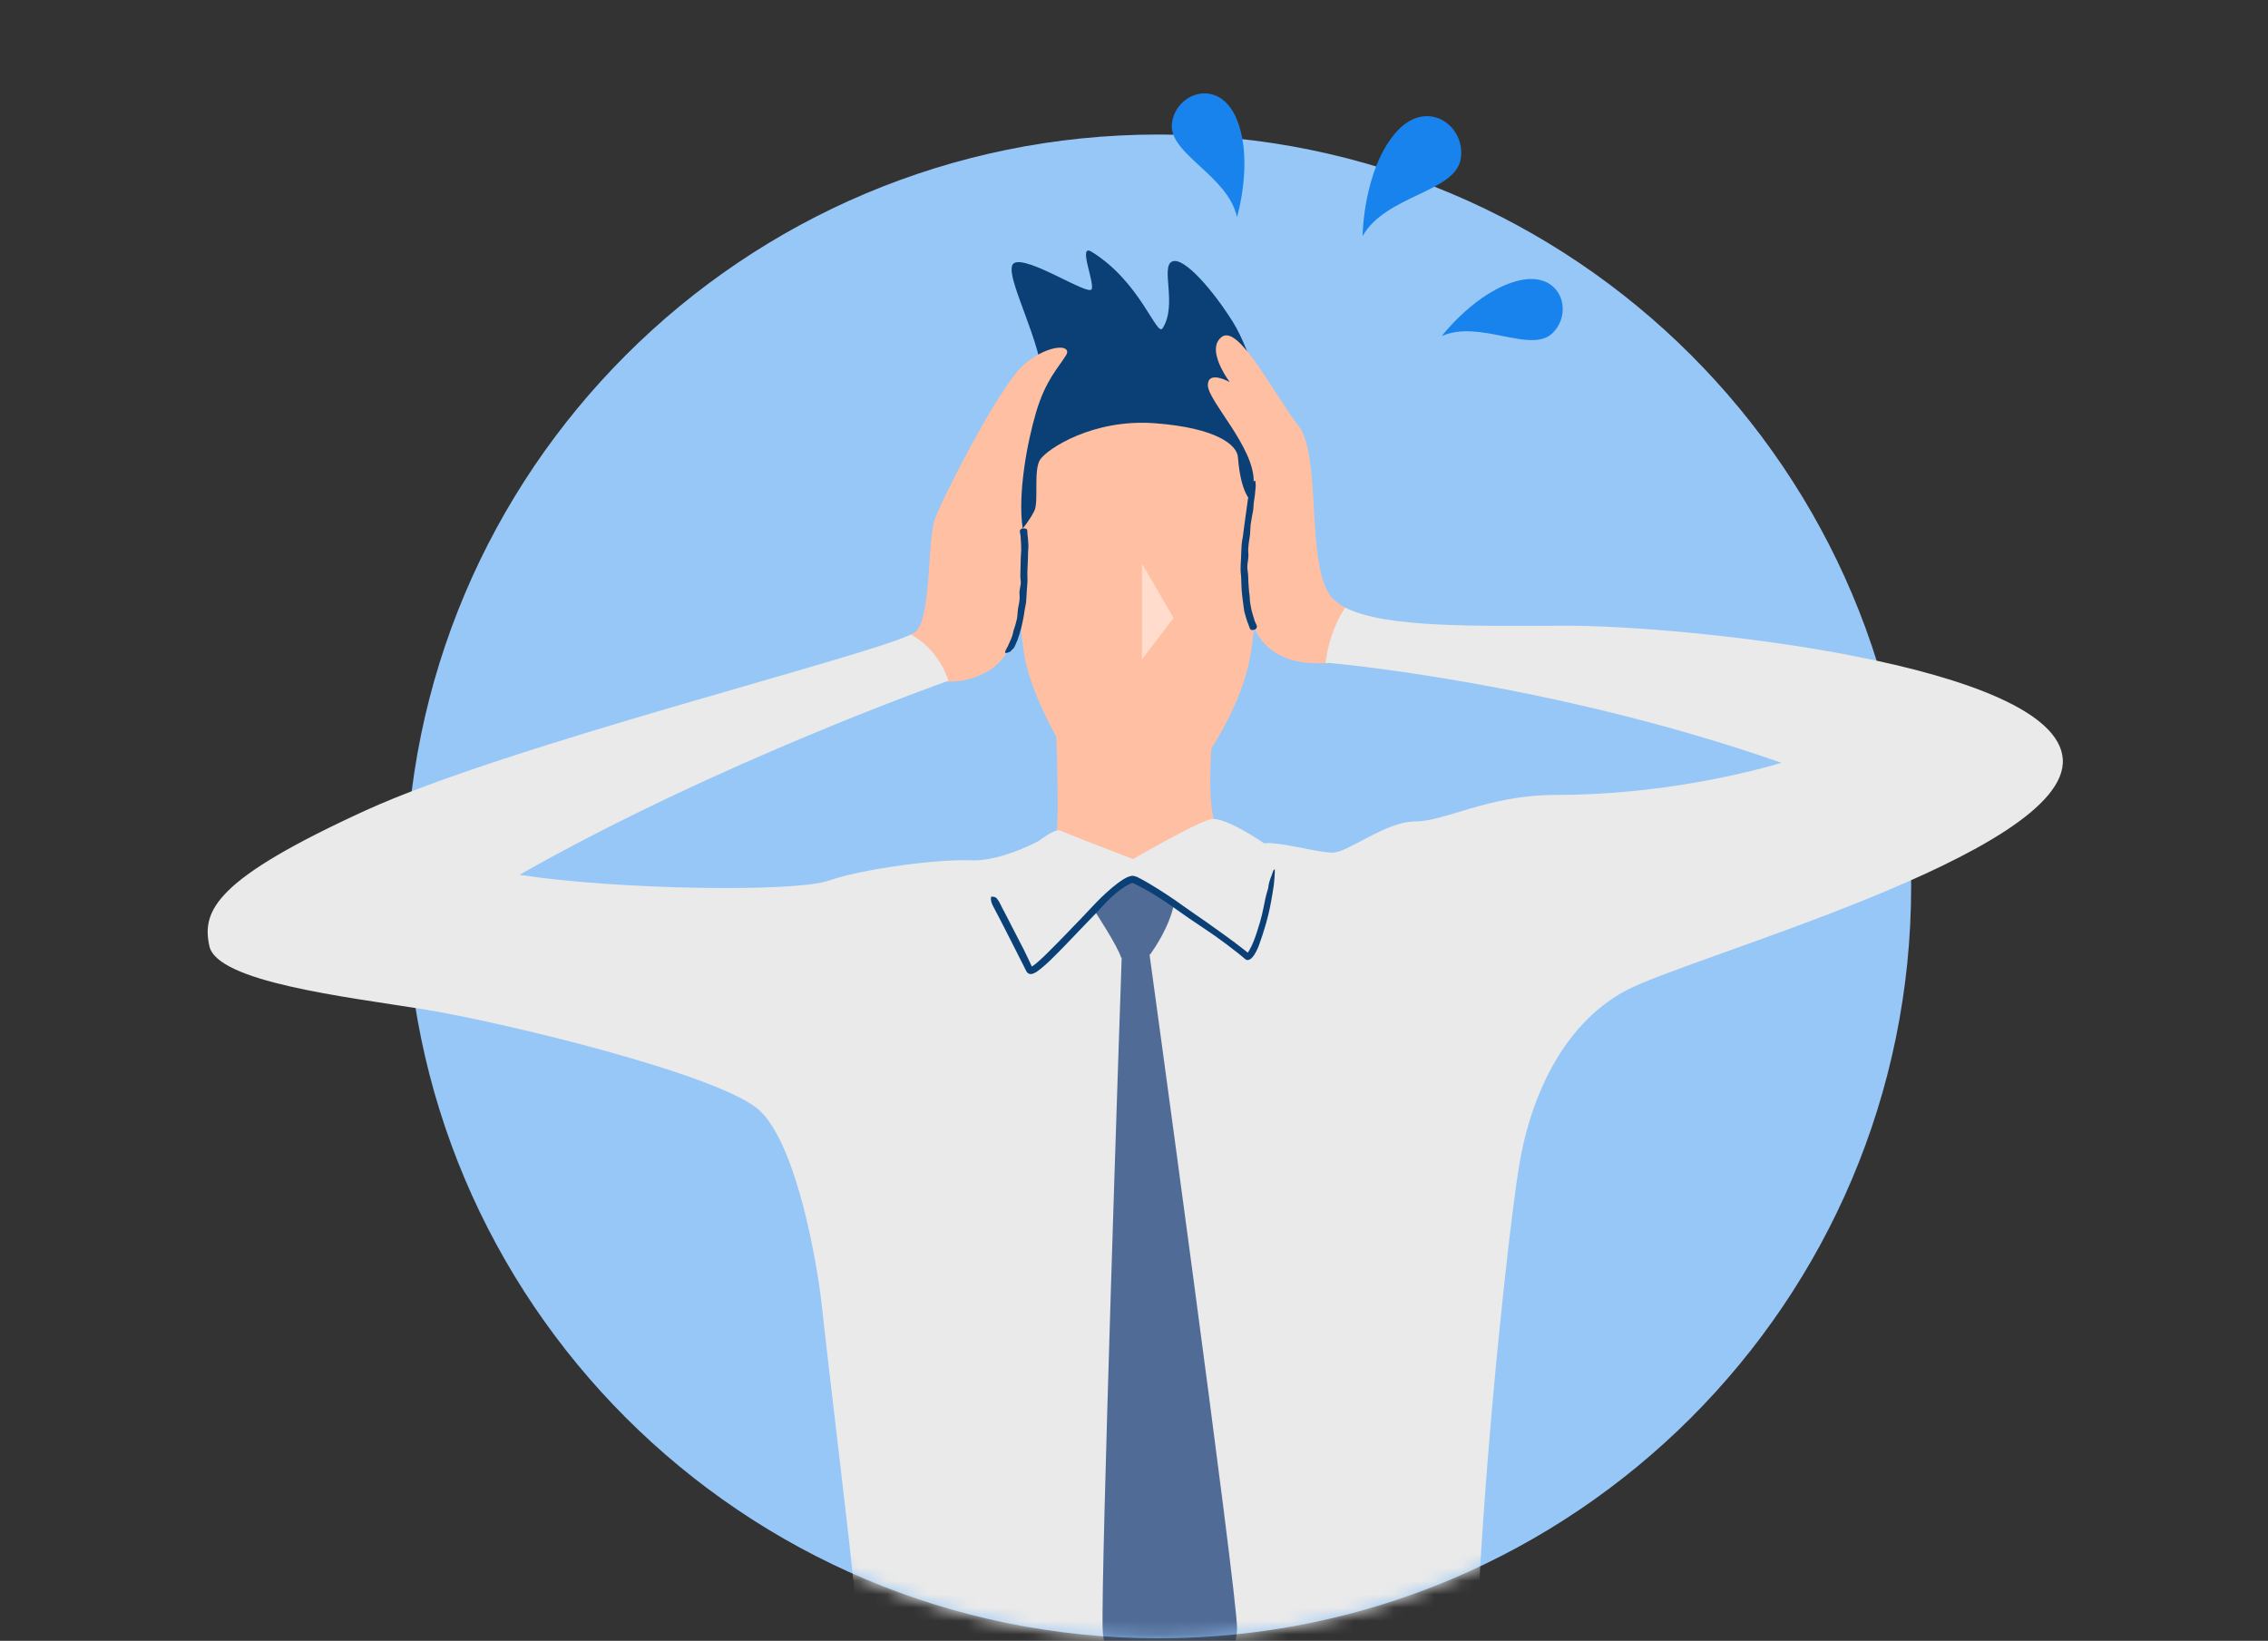 <svg width="170" height="123" viewBox="0 0 170 123" fill="none" xmlns="http://www.w3.org/2000/svg">
<rect x="0" y="0" width="170" height="123" fill="#333333" stroke="none"/>
<path d="M86.833 122.808C117.993 122.808 143.253 97.574 143.253 66.446C143.253 35.318 117.993 10.084 86.833 10.084C55.672 10.084 30.412 35.318 30.412 66.446C30.412 97.574 55.672 122.808 86.833 122.808Z" fill="#97C7F7"/>
<mask id="mask0_2_2470" style="mask-type:luminance" maskUnits="userSpaceOnUse" x="14" y="10" width="143" height="113">
<path d="M156.844 60.062C156.844 82.182 130.497 107.718 111.934 116.945C104.375 120.704 95.854 122.814 86.833 122.814C77.812 122.814 69.576 120.774 62.115 117.133C43.342 107.976 14 89.728 14 67.457C14 36.325 55.669 10.085 86.833 10.085C117.998 10.085 156.844 28.93 156.844 60.062Z" fill="white"/>
</mask>
<g mask="url(#mask0_2_2470)">
<path d="M94.046 40.433C94.046 40.433 95.218 35.761 95.218 33.655C95.218 31.55 93.874 26.47 92.412 24.134C90.95 21.798 88.73 19.198 87.853 19.607C86.977 20.015 88.262 22.85 87.149 24.601C86.703 25.305 85.51 21.153 81.827 18.876C80.763 18.221 82.058 21.153 81.827 21.68C81.59 22.206 77.005 19.139 76.01 19.725C75.016 20.31 78.376 26.035 78.085 28.72C77.795 31.405 76.274 30.793 75.279 35.234C74.284 39.676 77.618 42.769 77.618 42.769L94.046 40.433Z" fill="#0A4076"/>
<path d="M94.016 37.742C94.016 37.742 94.629 45.836 93.489 50.212C92.35 54.595 88.226 60.899 85.07 60.991C81.915 61.077 77.791 53.542 76.915 49.777C76.039 46.013 76.652 39.617 76.652 39.617C76.652 39.617 77.179 39.004 77.528 38.301C77.877 37.597 77.442 35.234 77.969 34.445C78.496 33.656 81.915 31.378 86.565 31.727C91.215 32.077 92.726 33.371 92.79 34.268C93.032 37.425 94.016 37.742 94.016 37.742Z" fill="#FFBFA2"/>
<g opacity="0.45">
<path d="M85.596 42.242V49.428L87.966 46.324L85.596 42.242Z" fill="white"/>
</g>
<path d="M79.08 53.048C79.08 53.048 79.43 60.057 79.199 62.629C78.962 65.201 73.936 65.432 73.936 65.432L83.757 78.864L97.321 70.335L99.665 65.674C99.665 65.674 92.058 63.907 91.122 61.807C90.187 59.702 91.149 52.463 91.149 52.463L79.075 53.048H79.08Z" fill="#FFBFA2"/>
<path d="M91.516 27.549C91.139 26.77 90.87 25.771 91.591 25.245C92.876 24.31 95.569 29.686 97.322 31.904C99.074 34.122 97.87 42.231 99.741 44.685C99.993 45.018 100.37 45.303 100.837 45.55C101.956 47.242 101.805 49.105 99.359 49.712C98.343 49.728 94.994 49.943 93.811 46.592C92.408 42.618 93.972 38.612 93.972 36.044C93.972 33.477 90.537 30.04 90.537 28.875C90.537 27.71 92.177 28.644 92.177 28.644C92.177 28.644 91.817 28.172 91.521 27.559L91.516 27.549Z" fill="#FFBFA2"/>
<path d="M79.715 26.094C79.984 26.164 80.081 26.352 79.898 26.647C79.312 27.581 78.376 28.516 77.677 30.852C76.979 33.188 76.274 37.044 76.656 39.611C77.038 42.184 76.823 46.77 75.42 48.993C74.178 50.959 71.592 51.157 71.108 51.077C68.657 51.421 66.409 49.708 68.291 47.554C68.485 47.463 68.614 47.382 68.673 47.318C69.845 46.034 69.49 40.54 70.076 38.908C70.662 37.27 74.753 29.327 76.505 27.576C77.71 26.373 79.129 25.944 79.715 26.089V26.094Z" fill="#FFBFA2"/>
<path d="M64.066 119.383C64.969 128.529 65.275 129.845 65.464 133.212C65.722 137.868 67.308 137.019 68.243 137.954C69.178 138.888 79.549 139.049 88.317 138.818C97.085 138.582 110.455 134.871 110.455 134.871C110.234 135.349 110.476 126.386 110.863 119.05C111.482 107.37 112.987 93.111 113.809 87.741C114.627 82.365 117.083 76.877 121.76 74.31C126.437 71.737 155.086 64.031 154.618 56.904C154.15 49.778 126.389 46.878 117.315 46.905C110.74 46.921 103.81 47.082 100.832 45.546C100.3 46.341 99.606 47.715 99.359 49.708C99.547 49.708 99.655 49.697 99.655 49.697C99.655 49.697 116.234 51.126 133.539 57.184C130.555 58.048 124.18 59.589 116.61 59.589C111.584 59.589 108.31 61.577 106.084 61.577C103.859 61.577 101.058 63.913 99.886 63.913C98.714 63.913 96.026 63.096 94.741 63.209C94.741 63.209 91.854 61.206 90.784 61.405C89.715 61.609 84.935 64.401 84.935 64.401C84.935 64.401 79.898 62.473 79.495 62.269C79.092 62.065 77.877 63.032 77.877 63.032C77.877 63.032 74.979 64.605 72.759 64.493C70.538 64.38 64.808 65.078 62.12 66.012C59.561 66.904 46.266 66.705 38.939 65.577C53.803 57.13 71.006 51.061 71.006 51.061C71.006 51.061 71.044 51.072 71.108 51.077C70.474 49.144 69.232 48.102 68.286 47.56C64.641 49.31 38.052 55.879 27.386 60.76C16.161 65.9 15.107 68.236 15.693 70.921C16.279 73.606 25.864 74.718 31.713 75.652C37.562 76.587 54.163 80.588 56.97 83.273C59.776 85.958 61.265 94.883 61.577 97.671C62.421 105.313 63.544 114.206 64.055 119.383H64.066Z" fill="#EAEAEA"/>
<path d="M81.967 68.155C81.967 68.155 83.838 71.012 84.026 71.775C84.026 71.775 85.972 71.887 86.241 71.506C86.51 71.125 87.654 69.487 87.993 67.774C87.993 67.774 85.553 65.985 84.94 65.905C84.327 65.83 82.461 67.505 81.967 68.155Z" fill="#506C96"/>
<path d="M86.087 70.985C86.087 70.985 92.726 119.324 92.726 122.068C92.726 124.812 88.861 131.568 88.248 131.718C87.635 131.869 82.808 125.977 82.652 122.164C82.501 118.352 83.947 75.426 84.103 71.006L86.087 70.98V70.985Z" fill="#506C96"/>
<path d="M93.612 46.904C93.456 46.544 93.36 46.184 93.263 45.814C93.225 45.631 93.22 45.443 93.188 45.261C93.15 45.051 93.139 44.836 93.107 44.621C93.058 44.219 93.048 43.81 93.037 43.413C93.037 43.166 92.983 42.924 92.989 42.677C92.989 42.446 92.999 42.215 93.016 41.984C93.026 41.775 93.032 41.571 93.042 41.34C93.053 41.002 93.069 40.658 93.145 40.331C93.188 40.11 93.198 39.885 93.231 39.659L93.392 38.494C93.44 38.15 93.483 37.806 93.532 37.463C93.532 37.431 93.548 37.398 93.553 37.361C93.569 37.237 93.596 37.114 93.602 36.995C93.607 36.84 93.628 36.684 93.72 36.539C93.731 36.517 93.736 36.496 93.736 36.474C93.736 36.324 93.881 36.217 93.978 36.083C93.994 36.061 94.042 36.05 94.075 36.034C94.085 36.056 94.102 36.077 94.102 36.104C94.112 36.211 94.123 36.324 94.123 36.432C94.123 36.571 94.091 36.711 94.085 36.85C94.069 37.232 93.962 37.597 93.956 37.978C93.956 38.198 93.892 38.419 93.86 38.633C93.822 38.87 93.768 39.106 93.741 39.348C93.714 39.6 93.72 39.852 93.693 40.105C93.671 40.304 93.628 40.502 93.602 40.701C93.569 40.959 93.548 41.222 93.569 41.485C93.591 41.636 93.569 41.791 93.553 41.942C93.532 42.124 93.494 42.312 93.494 42.495C93.494 42.672 93.532 42.849 93.548 43.026C93.564 43.204 93.564 43.386 93.569 43.563C93.596 43.918 93.607 44.278 93.661 44.627C93.688 44.825 93.677 45.029 93.714 45.223C93.757 45.454 93.79 45.696 93.86 45.921C93.919 46.125 93.978 46.335 94.042 46.539C94.091 46.646 94.134 46.759 94.188 46.861C94.231 46.947 94.231 47.038 94.128 47.151C94.118 47.162 94.102 47.183 94.091 47.183C93.999 47.205 93.903 47.237 93.822 47.231C93.768 47.231 93.741 47.172 93.698 47.14C93.698 47.14 93.698 47.129 93.693 47.129L93.607 46.904H93.612Z" fill="#0A4076"/>
<path d="M77.006 39.95C77.044 40.267 77.076 40.583 77.087 40.9C77.087 41.056 77.071 41.212 77.06 41.367C77.06 41.566 77.055 41.733 77.049 41.904C77.033 42.248 77.017 42.597 77.006 42.925C77.006 43.102 77.017 43.36 77.017 43.548C77.017 43.741 76.985 43.94 76.974 44.133C76.963 44.305 76.953 44.477 76.942 44.676C76.931 44.966 76.91 45.256 76.84 45.535C76.797 45.723 76.781 45.916 76.748 46.104C76.695 46.437 76.619 46.77 76.539 47.098C76.458 47.393 76.377 47.688 76.27 47.978C76.259 48.005 76.243 48.032 76.232 48.059C76.195 48.161 76.141 48.263 76.098 48.365C76.044 48.499 75.985 48.628 75.845 48.709C75.829 48.719 75.813 48.741 75.808 48.757C75.743 48.881 75.566 48.902 75.442 48.95C75.421 48.956 75.377 48.94 75.34 48.934C75.34 48.913 75.34 48.886 75.34 48.87C75.372 48.784 75.399 48.698 75.442 48.623C75.496 48.526 75.56 48.429 75.598 48.322C75.716 48.037 75.872 47.764 75.931 47.452C75.958 47.27 76.033 47.098 76.087 46.92C76.135 46.727 76.2 46.528 76.238 46.33C76.27 46.12 76.27 45.905 76.297 45.696C76.313 45.529 76.361 45.363 76.388 45.197C76.426 44.976 76.442 44.756 76.42 44.531C76.404 44.402 76.431 44.273 76.447 44.144C76.463 43.988 76.517 43.832 76.517 43.677C76.517 43.526 76.485 43.371 76.48 43.22C76.48 43.065 76.48 42.914 76.49 42.758C76.496 42.452 76.506 42.157 76.512 41.84C76.512 41.668 76.539 41.496 76.544 41.325C76.549 41.12 76.544 40.916 76.533 40.712C76.523 40.524 76.506 40.342 76.496 40.159C76.485 40.057 76.469 39.955 76.447 39.853C76.431 39.772 76.458 39.697 76.587 39.627C76.603 39.622 76.619 39.611 76.63 39.611C76.722 39.611 76.824 39.611 76.904 39.633C76.953 39.649 76.963 39.697 76.996 39.735C76.996 39.735 76.996 39.74 76.996 39.746L77.012 39.944H77.006V39.95Z" fill="#0A4076"/>
<path d="M75.225 68.246C75.731 69.229 76.241 70.212 76.747 71.2C76.865 71.442 76.983 71.689 77.102 71.936L77.274 72.306C77.311 72.387 77.311 72.392 77.317 72.408C77.317 72.419 77.322 72.44 77.338 72.44C77.322 72.489 77.661 72.236 77.87 72.043C78.102 71.839 78.327 71.619 78.548 71.399C79.397 70.561 80.225 69.691 81.058 68.826C81.564 68.3 82.053 67.757 82.58 67.242C83.085 66.764 83.596 66.297 84.219 65.905C84.364 65.819 84.52 65.733 84.714 65.679C84.811 65.652 84.934 65.636 85.052 65.679C85.112 65.695 85.171 65.711 85.225 65.733L85.338 65.792C85.649 65.942 85.913 66.109 86.198 66.27C87.074 66.796 87.923 67.349 88.746 67.951C89.289 68.348 89.859 68.719 90.407 69.105C91.375 69.793 92.332 70.469 93.278 71.211C93.568 71.442 93.514 71.415 93.53 71.404L93.579 71.334C93.611 71.286 93.643 71.237 93.67 71.189C93.729 71.087 93.783 70.974 93.837 70.862C94.046 70.405 94.208 69.911 94.353 69.417C94.385 69.32 94.412 69.218 94.444 69.127C94.546 68.767 94.638 68.407 94.708 68.037C94.799 67.564 94.891 67.102 95.036 66.656C95.057 66.597 95.068 66.522 95.073 66.458C95.132 66.001 95.315 65.663 95.439 65.276C95.46 65.217 95.509 65.19 95.546 65.147C95.546 65.217 95.557 65.287 95.557 65.357C95.541 65.684 95.519 66.007 95.482 66.329C95.428 66.743 95.347 67.156 95.278 67.57C95.079 68.692 94.756 69.782 94.364 70.867C94.305 71.023 94.235 71.184 94.154 71.334C94.111 71.409 94.068 71.49 94.02 71.565C93.971 71.64 93.923 71.71 93.826 71.812C93.735 71.898 93.627 71.968 93.504 71.968C93.374 71.968 93.305 71.86 93.213 71.791C93.052 71.651 92.955 71.57 92.815 71.463C92.246 71.017 91.665 70.572 91.068 70.153C90.445 69.712 89.805 69.304 89.176 68.874C88.676 68.525 88.176 68.171 87.681 67.822C87.02 67.376 86.359 66.93 85.66 66.571C85.445 66.458 85.262 66.361 85.069 66.264L84.999 66.227C84.999 66.227 84.977 66.227 84.966 66.216C84.945 66.211 84.929 66.184 84.902 66.189C84.843 66.189 84.751 66.227 84.66 66.27C84.214 66.49 83.752 66.85 83.343 67.22C82.945 67.586 82.59 67.994 82.214 68.391C81.822 68.794 81.445 69.186 81.064 69.583C80.3 70.378 79.548 71.184 78.747 71.963C78.521 72.177 78.29 72.392 78.042 72.591L77.849 72.741L77.747 72.816L77.693 72.854L77.602 72.908C77.478 72.972 77.354 73.026 77.231 73.015C77.096 73.015 77.01 72.924 76.94 72.822C76.591 72.134 76.252 71.452 75.903 70.77C75.596 70.174 75.295 69.583 74.994 68.987C74.822 68.66 74.65 68.332 74.473 67.994C74.328 67.725 74.242 67.484 74.284 67.269C74.284 67.247 74.295 67.21 74.306 67.21C74.414 67.226 74.526 67.21 74.639 67.279C74.715 67.323 74.806 67.484 74.887 67.591C74.892 67.602 74.897 67.618 74.908 67.629L75.215 68.241L75.225 68.246Z" fill="#0A4076"/>
</g>
<path d="M102.133 17.7C102.133 17.7 102.176 12.839 104.557 10.015C106.934 7.19 109.928 9.456 109.487 11.937C109.046 14.424 103.853 14.644 102.133 17.7Z" fill="#1883EC"/>
<path d="M108.078 25.181C108.078 25.181 110.691 21.765 113.873 21.024C117.056 20.283 117.975 23.473 116.341 24.998C114.707 26.523 110.917 23.935 108.078 25.186V25.181Z" fill="#1883EC"/>
<path d="M92.719 16.277C92.719 16.277 93.999 12.007 92.681 8.892C91.364 5.778 88.128 6.948 87.843 9.242C87.558 11.535 92.042 13.135 92.719 16.271V16.277Z" fill="#1883EC"/>
</svg>

